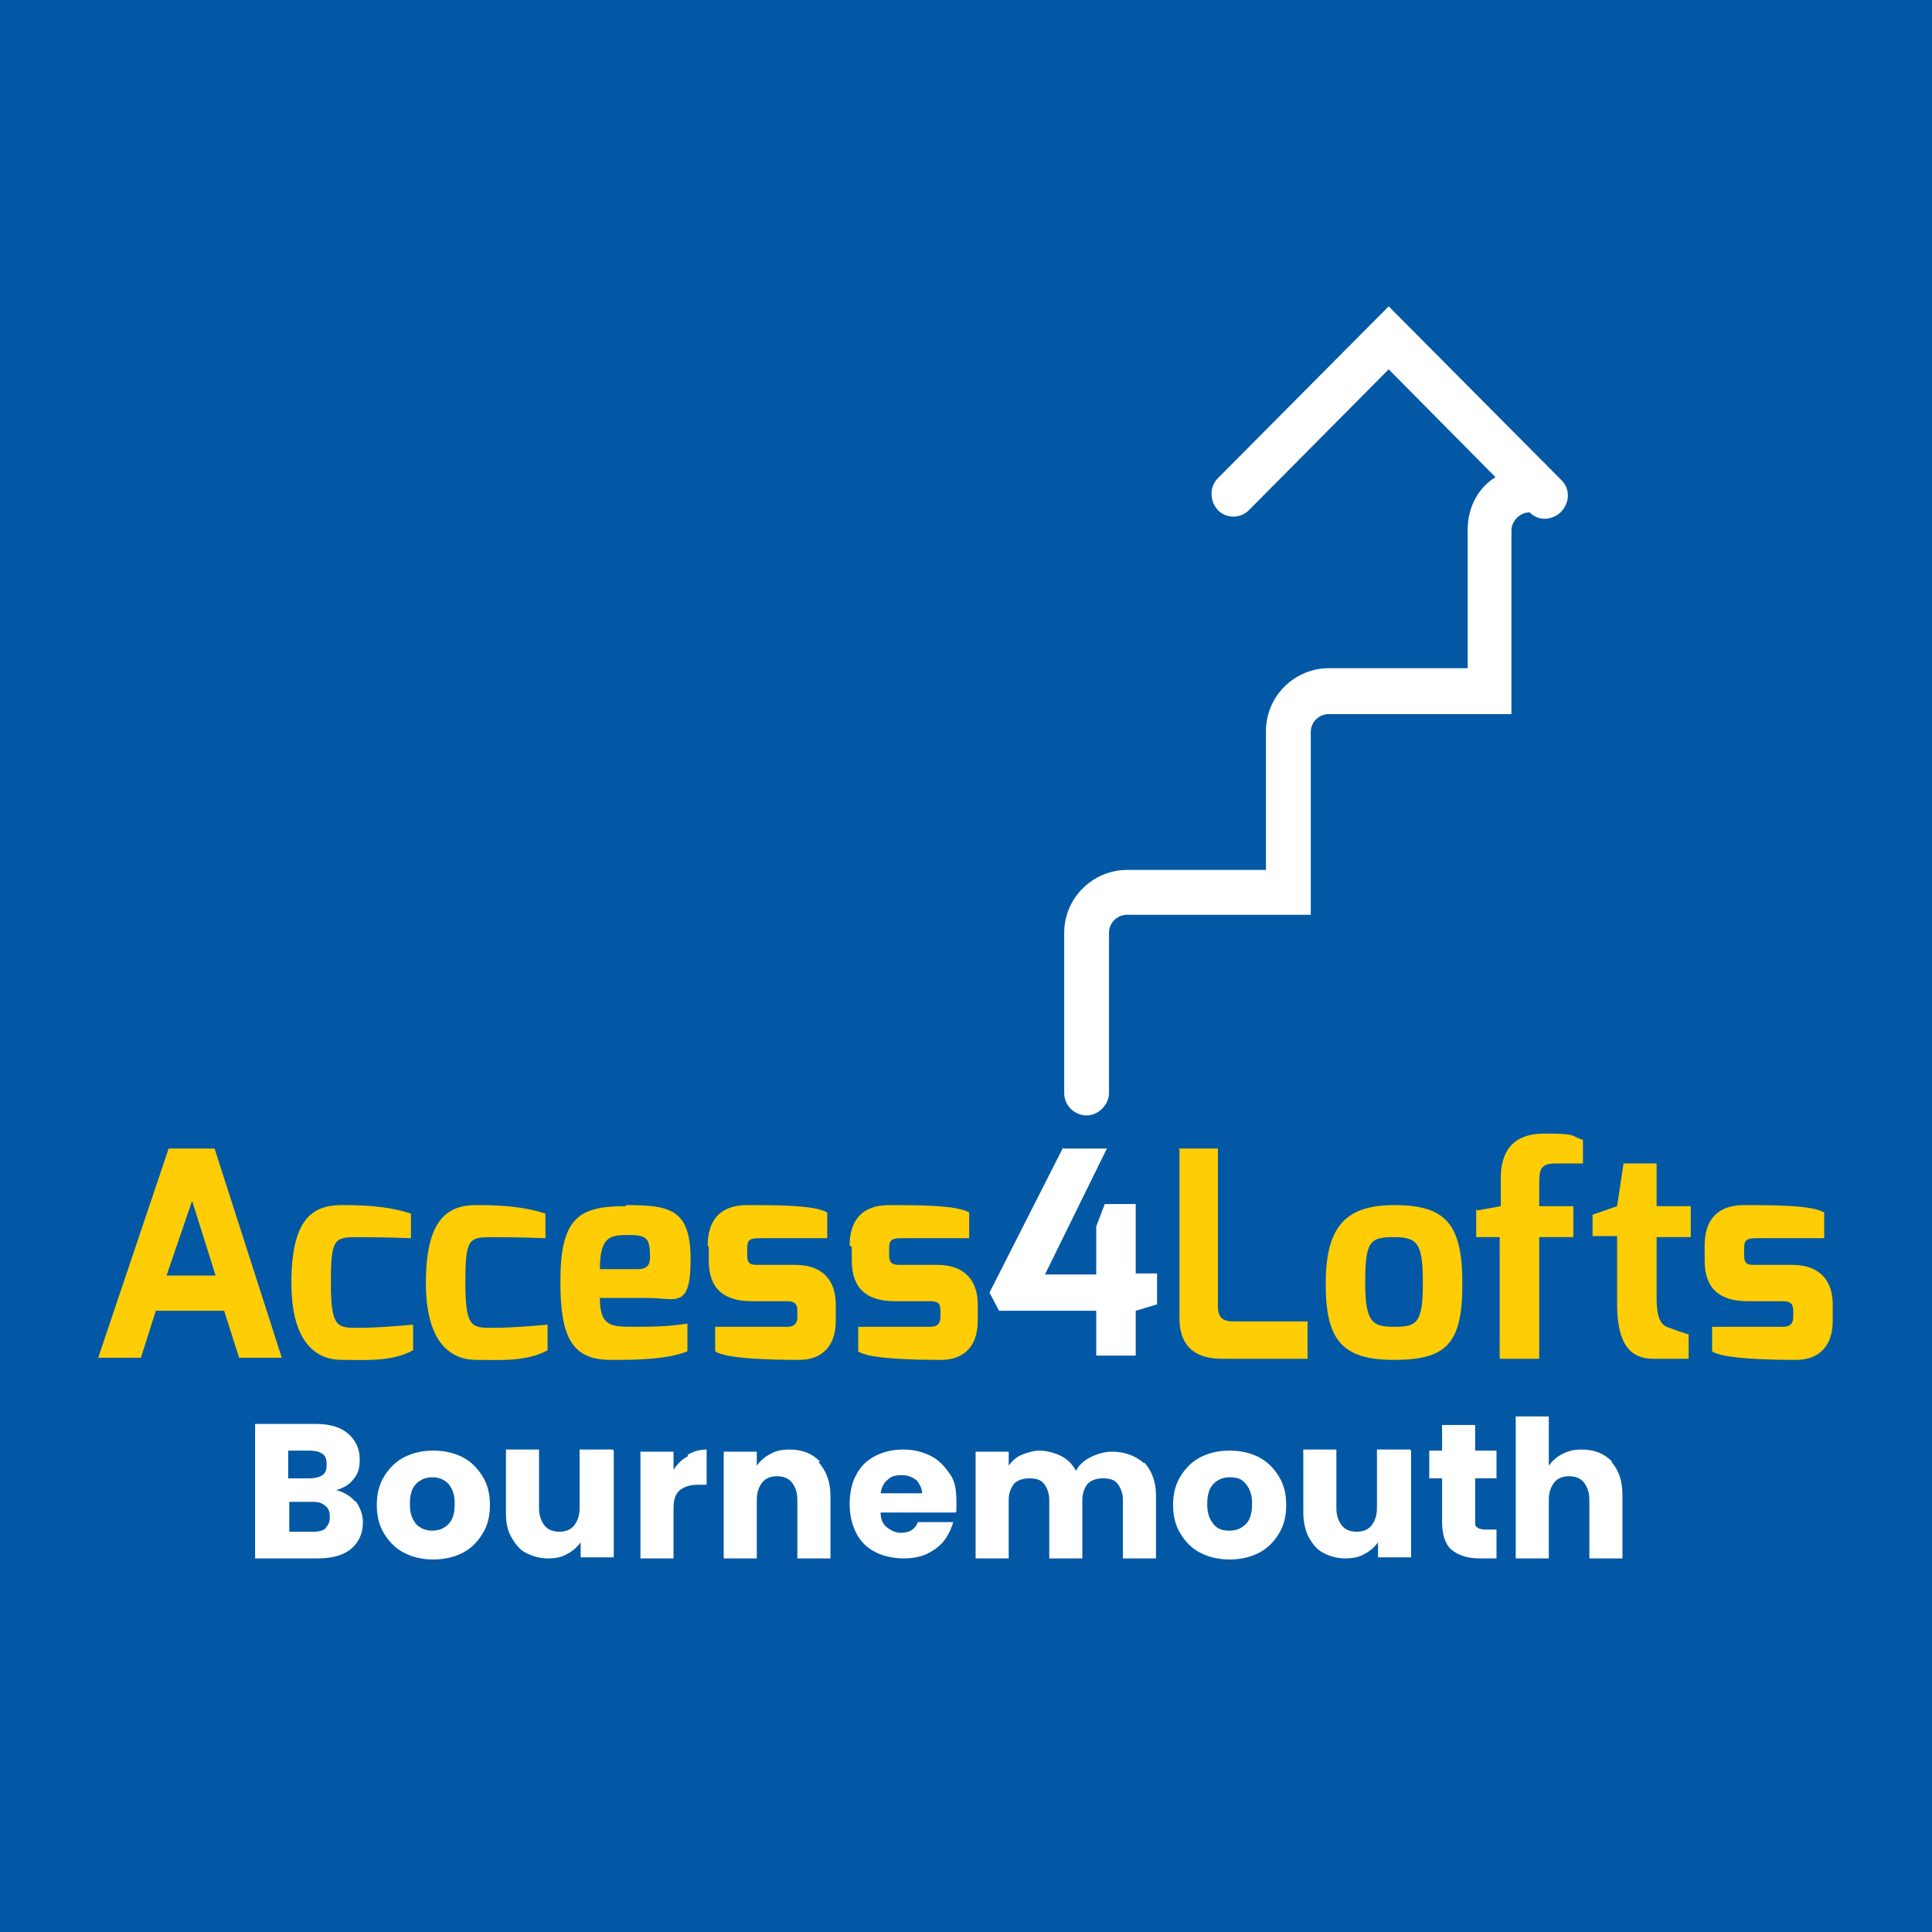 <?xml version="1.0" encoding="UTF-8"?>
<svg id="Layer_1" xmlns="http://www.w3.org/2000/svg" version="1.1" viewBox="0 0 181 181">
  <!-- Generator: Adobe Illustrator 29.3.1, SVG Export Plug-In . SVG Version: 2.1.0 Build 151)  -->
  <defs>
    <style>
      .st0 {
        fill: #fff;
      }

      .st1 {
        fill: none;
      }

      .st2 {
        fill: #0258a4;
      }

      .st3 {
        fill: #ffcd05;
      }
    </style>
  </defs>
  <rect class="st2" width="181" height="181"/>
  <g>
    <path class="st0" d="M146.2,44.9l-16.1-16.2-16,16.1c-.8.8-.8,2.1,0,3,.8.8,2.1.8,2.9,0l13.1-13.2,10,10.1c-1.6,1-2.6,2.8-2.6,4.9v13h-13c-3.2,0-5.9,2.6-5.9,5.9v13h-13c-3.2,0-5.9,2.6-5.9,5.9v15c0,1.2,1,2.1,2.1,2.1s2.1-1,2.1-2.1v-15c0-1,.8-1.7,1.7-1.7h17.2v-17.1c0-1,.8-1.7,1.7-1.7h17.1v-17.2c0-.9.8-1.7,1.7-1.7.4.4.9.6,1.4.6s1.1-.2,1.5-.6c.9-.9.9-2.2.1-3Z"/>
    <g>
      <path class="st0" d="M99.6,107.6h4.1l-5.8,11.8h4.8v-4.5l.8-2.1h2.9v6.5h2v2.9l-2,.6v4.2h-3.7v-4.2h-9.1l-.9-1.7,6.9-13.6Z"/>
      <g>
        <path class="st3" d="M15.9,107.6h4.2l6.3,19.6h-4l-1.4-4.4h-6.4l-1.4,4.4h-4l6.6-19.6ZM20.2,119.5l-2.2-7-2.4,7h4.5Z"/>
        <path class="st3" d="M32,112.9c1.4,0,4.1,0,6.5.8v2.3s-2.6-.1-4.9-.1-2.6.1-2.6,4.3.6,4.2,2.6,4.2,5.1-.3,5.1-.3v2.4c-2,1.1-4.5.9-6.7.9s-4.7-1.4-4.7-7.2c0-5.9,1.9-7.3,4.7-7.3Z"/>
        <path class="st3" d="M44.6,112.9c1.4,0,4.1,0,6.5.8v2.3s-2.6-.1-4.9-.1-2.6.1-2.6,4.3.6,4.2,2.6,4.2,5.1-.3,5.1-.3v2.4c-2,1.1-4.5.9-6.7.9s-4.7-1.4-4.7-7.2,1.9-7.3,4.7-7.3Z"/>
        <path class="st3" d="M58.7,112.9c4.1,0,6,.4,6,5.1s-1.4,3.6-4,3.6h-4.5c0,2.6,1,2.7,3,2.7s3.2,0,5.2-.3v2.6c-2,.8-5,.8-7.2.8-3.6,0-4.7-2.1-4.7-7.3,0-6,1.7-7.1,6.1-7.1ZM59.8,118.9c.8,0,1.1-.4,1.1-1.1,0-1.8-.3-2.1-2-2.1s-2.7.1-2.7,3.2h3.6Z"/>
        <path class="st3" d="M66.3,116.7c0-2.2,1-3.8,3.7-3.8s6.4,0,7.5.7v2.4h-6.4c-1,0-1.1.3-1.1,1v.6c0,.9.4.9,1.1.9h3.4c2.7,0,3.8,1.6,3.8,3.7v1.5c0,2.9-1.8,3.7-3.4,3.7-2.7,0-6.9-.1-7.9-.8v-2.3h6.7c.3,0,1,0,1-.9v-.6c0-.6-.2-.9-1-.9h-3.3c-2.5,0-4-1.1-4-3.8v-1.3s0,0,0,0Z"/>
        <path class="st3" d="M79.6,116.7c0-2.2,1-3.8,3.7-3.8s6.4,0,7.5.7v2.4h-6.4c-1,0-1.1.3-1.1,1v.6c0,.9.5.9,1.1.9h3.4c2.7,0,3.8,1.6,3.8,3.7v1.5c0,2.9-1.8,3.7-3.4,3.7-2.7,0-6.9-.1-7.8-.8v-2.3h6.7c.3,0,1,0,1-.9v-.6c0-.6-.1-.9-1-.9h-3.3c-2.5,0-4-1.1-4-3.8v-1.3s0,0,0,0Z"/>
        <path class="st3" d="M110.4,107.6h3.7v14.8c0,1.4.9,1.4,1.7,1.4h6.7v3.5h-8c-2.1,0-4-.8-4-3.8v-15.8h0Z"/>
        <path class="st3" d="M130.6,112.9c4.9,0,6.4,1.8,6.4,7.4s-1.5,7.1-6.4,7.1-6.4-1.9-6.4-7.1,1.7-7.4,6.4-7.4ZM130.6,124.3c2.1,0,2.7-.3,2.7-4s-.4-4.4-2.7-4.4-2.7.4-2.7,4.4c0,3.7.8,4,2.7,4Z"/>
        <path class="st3" d="M138.4,113.4l2.2-.4v-2.6c0-2.4,1-4.2,4.1-4.2s2.4.2,3.6.6v2.2h-2.6c-1.5,0-1.5.7-1.5,2.2v1.8h3.2v2.9h-3.2v11.4h-3.7v-11.4h-2.2v-2.6h0Z"/>
        <path class="st3" d="M149.2,113.8l2.3-.8.6-4h3.1v4h3.2v2.9h-3.2v5.7c0,2.1.5,2.6,1.2,2.8,0,0,1.6.6,1.8.6v2.3h-3.3c-2.1,0-3.4-1.3-3.4-5.1v-6.4h-2.3v-2.1h0Z"/>
        <path class="st3" d="M159.7,116.7c0-2.2,1-3.8,3.7-3.8s6.4,0,7.5.7v2.4h-6.4c-1,0-1.1.3-1.1,1v.6c0,.9.4.9,1.1.9h3.4c2.7,0,3.8,1.6,3.8,3.7v1.5c0,2.9-1.8,3.7-3.4,3.7-2.7,0-6.9-.1-7.9-.8v-2.3h6.6c.3,0,1,0,1-.9v-.6c0-.6-.2-.9-1-.9h-3.3c-2.5,0-4-1.1-4-3.8v-1.3h0Z"/>
      </g>
    </g>
    <g>
      <rect class="st1" x="6.3" y="132.7" width="163.3" height="19.7"/>
      <path class="st0" d="M33.3,140.6c.4.6.7,1.2.7,2,0,1.1-.4,1.9-1.1,2.5-.7.6-1.8.9-3.1.9h-5.9v-12.6h5.7c1.3,0,2.3.3,3,.9s1.1,1.4,1.1,2.4-.2,1.4-.6,1.9c-.4.5-.9.8-1.6,1,.7.2,1.3.5,1.8,1.1ZM27,138.5h2c.5,0,.9-.1,1.2-.3.3-.2.4-.5.4-1s-.1-.8-.4-1c-.3-.2-.7-.3-1.2-.3h-2v2.6ZM30.5,143.1c.3-.2.4-.6.4-1s-.1-.8-.4-1c-.3-.3-.7-.4-1.2-.4h-2.2v2.8h2.3c.5,0,.9-.1,1.2-.4Z"/>
      <path class="st0" d="M37.9,145.5c-.8-.4-1.4-1-1.9-1.8-.5-.8-.7-1.7-.7-2.7s.2-1.9.7-2.7,1.1-1.4,1.9-1.8,1.7-.6,2.7-.6,1.9.2,2.7.6,1.4,1,1.9,1.8.7,1.7.7,2.7-.2,1.9-.7,2.7-1.1,1.4-1.9,1.8c-.8.4-1.7.6-2.7.6s-1.9-.2-2.7-.6ZM42,142.8c.4-.4.6-1,.6-1.9s-.2-1.4-.6-1.9c-.4-.4-.9-.6-1.5-.6s-1.1.2-1.5.6-.6,1-.6,1.9.2,1.4.6,1.9c.4.4.9.6,1.5.6s1.1-.2,1.5-.6Z"/>
      <path class="st0" d="M57.5,135.9v10h-3.1v-1.4c-.3.4-.7.8-1.3,1.1-.5.3-1.1.4-1.8.4s-1.4-.2-2-.5-1-.8-1.4-1.5-.5-1.4-.5-2.3v-5.9h3.1v5.5c0,.7.2,1.2.5,1.6.3.4.8.6,1.4.6s1.1-.2,1.4-.6c.3-.4.5-.9.5-1.6v-5.5h3.1Z"/>
      <path class="st0" d="M64.4,136.3c.5-.3,1.1-.5,1.8-.5v3.3h-.8c-.8,0-1.3.2-1.7.5-.4.3-.6.9-.6,1.7v4.7h-3.1v-10h3.1v1.7c.4-.6.8-1,1.4-1.3Z"/>
      <path class="st0" d="M76.7,137c.7.8,1.1,1.8,1.1,3.1v5.9h-3.1v-5.5c0-.7-.2-1.2-.5-1.6s-.8-.6-1.4-.6-1.1.2-1.4.6-.5.9-.5,1.6v5.5h-3.1v-10h3.1v1.3c.3-.4.7-.8,1.3-1.1.5-.3,1.1-.4,1.8-.4,1.2,0,2.1.4,2.8,1.1Z"/>
      <path class="st0" d="M89.5,141.7h-7c0,.6.2,1.1.6,1.4s.8.5,1.3.5c.8,0,1.3-.3,1.6-1h3.3c-.2.7-.5,1.3-.9,1.8-.4.5-1,.9-1.6,1.2-.7.3-1.4.4-2.2.4s-1.9-.2-2.6-.6c-.8-.4-1.4-1-1.8-1.8-.4-.8-.6-1.7-.6-2.7s.2-2,.6-2.7c.4-.8,1-1.4,1.8-1.8.8-.4,1.6-.6,2.6-.6s1.8.2,2.6.6c.8.4,1.3,1,1.8,1.7s.6,1.6.6,2.6,0,.6,0,.9ZM86.4,140c0-.5-.2-.9-.5-1.3-.4-.3-.8-.5-1.4-.5s-1,.1-1.3.4c-.4.3-.6.7-.7,1.3h3.9Z"/>
      <path class="st0" d="M107.2,137c.7.8,1.1,1.8,1.1,3.1v5.9h-3.1v-5.5c0-.6-.2-1.1-.5-1.5-.3-.4-.8-.5-1.4-.5s-1.1.2-1.4.5c-.3.4-.5.9-.5,1.5v5.5h-3.1v-5.5c0-.6-.2-1.1-.5-1.5-.3-.4-.8-.5-1.4-.5s-1.1.2-1.4.5c-.3.4-.5.9-.5,1.5v5.5h-3.1v-10h3.1v1.3c.3-.4.7-.8,1.2-1s1.1-.4,1.7-.4,1.4.2,2,.5c.6.3,1.1.8,1.4,1.4.3-.6.8-1,1.4-1.3.6-.3,1.3-.5,2-.5,1.2,0,2.2.4,3,1.1Z"/>
      <path class="st0" d="M112.5,145.5c-.8-.4-1.4-1-1.9-1.8-.5-.8-.7-1.7-.7-2.7s.2-1.9.7-2.7c.5-.8,1.1-1.4,1.9-1.8s1.7-.6,2.7-.6,1.9.2,2.7.6,1.4,1,1.9,1.8.7,1.7.7,2.7-.2,1.9-.7,2.7-1.1,1.4-1.9,1.8c-.8.4-1.7.6-2.7.6s-1.9-.2-2.7-.6ZM116.7,142.8c.4-.4.6-1,.6-1.9s-.2-1.4-.6-1.9-.9-.6-1.5-.6-1.1.2-1.5.6c-.4.4-.6,1-.6,1.9s.2,1.4.6,1.9.9.6,1.5.6,1.1-.2,1.5-.6Z"/>
      <path class="st0" d="M132.2,135.9v10h-3.1v-1.4c-.3.4-.7.8-1.3,1.1-.5.3-1.1.4-1.8.4s-1.4-.2-2-.5-1-.8-1.4-1.5c-.3-.6-.5-1.4-.5-2.3v-5.9h3.1v5.5c0,.7.2,1.2.5,1.6.3.4.8.6,1.4.6s1.1-.2,1.4-.6c.3-.4.5-.9.5-1.6v-5.5h3.1Z"/>
      <path class="st0" d="M140.2,143.4v2.6h-1.6c-1.1,0-2-.3-2.6-.8-.6-.5-.9-1.4-.9-2.7v-4h-1.2v-2.6h1.2v-2.4h3.1v2.4h2v2.6h-2v4c0,.3,0,.5.2.6.1.1.4.2.7.2h1.1Z"/>
      <path class="st0" d="M151,137c.7.8,1,1.8,1,3.1v5.9h-3.1v-5.5c0-.7-.2-1.2-.5-1.6-.3-.4-.8-.6-1.4-.6s-1.1.2-1.4.6-.5.9-.5,1.6v5.5h-3.1v-13.3h3.1v4.6c.3-.4.7-.8,1.3-1.1s1.1-.4,1.8-.4c1.2,0,2.1.4,2.8,1.1Z"/>
    </g>
  </g>
</svg>